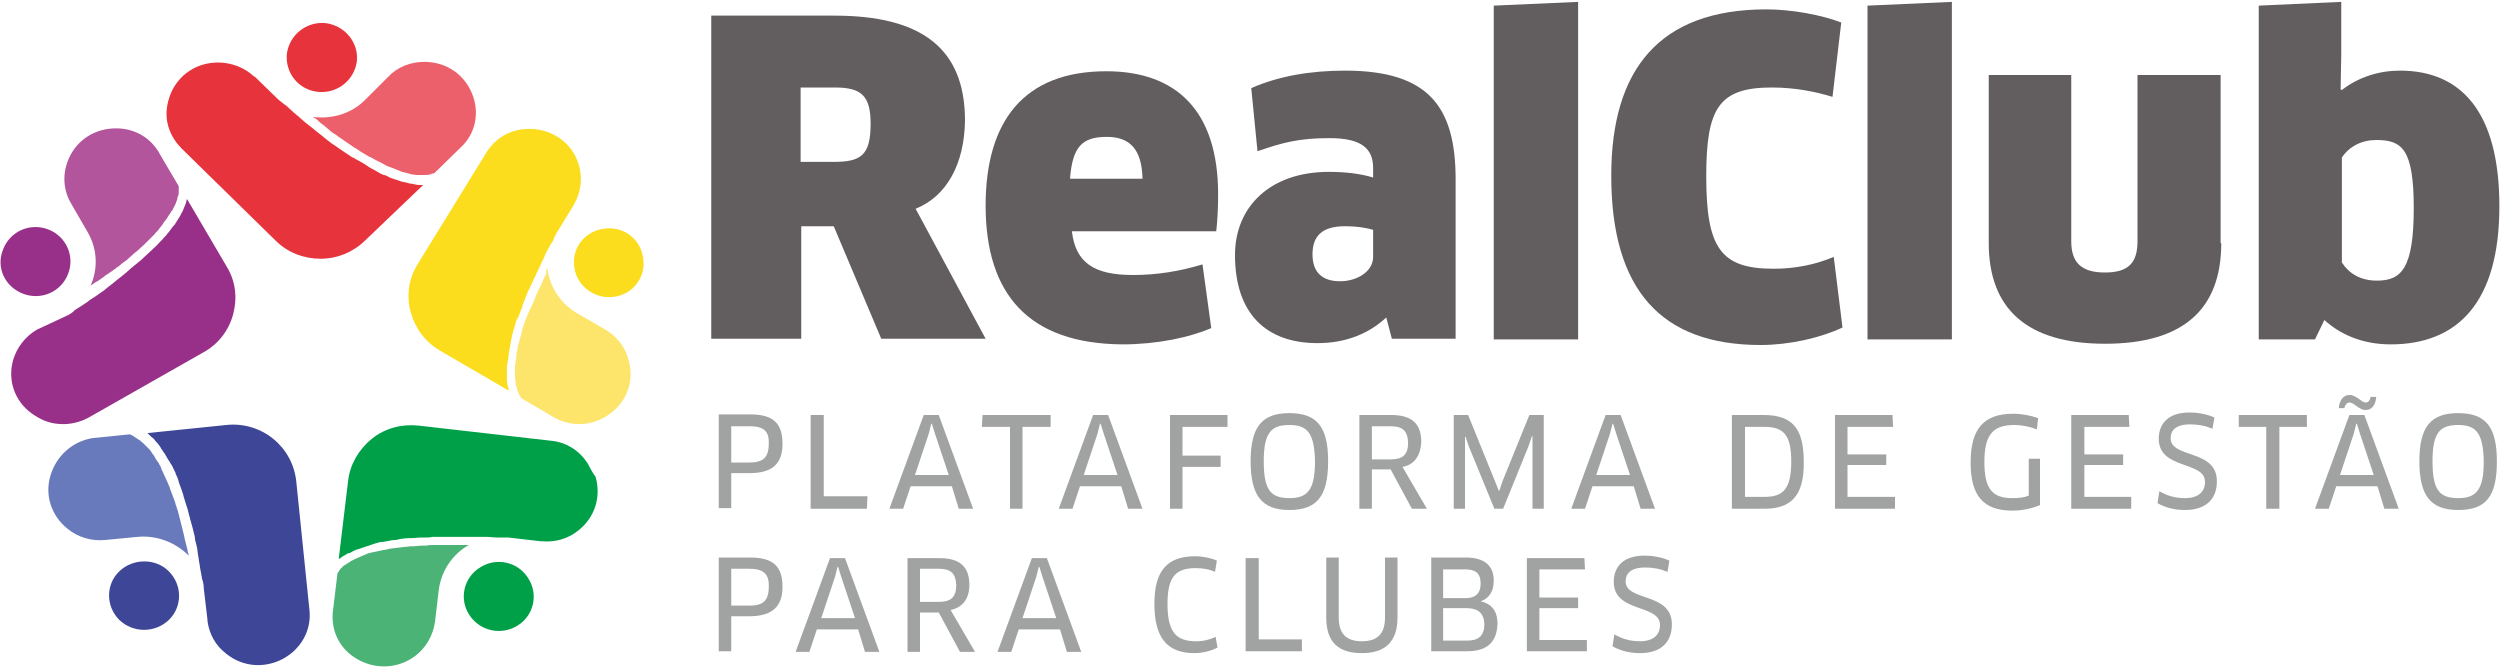 <svg xmlns="http://www.w3.org/2000/svg" xmlns:xlink="http://www.w3.org/1999/xlink" id="Camada_1" x="0px" y="0px" viewBox="0 0 400 107" style="enable-background:new 0 0 400 107;" xml:space="preserve"><style type="text/css">	.st0{fill:#625E60;}	.st1{fill:#A1A2A2;}	.st2{fill:#EC606B;}	.st3{fill:#3D4697;}	.st4{fill:#E7333B;}	.st5{fill:#00A048;}	.st6{fill:#4CB377;}	.st7{fill:#687ABB;}	.st8{fill:#983089;}	.st9{fill:#B2559C;}	.st10{fill:#FCE56A;}	.st11{fill:#FBDD1D;}	.st12{fill:#4C4C4C;}</style><g>	<path class="st0" d="M146.5,33.4l11.2,20.8H141l-7.6-18h-5.2v18h-14.4V2.5h19.7c13.9,0,20.9,5.2,20.9,16.8  C154.3,26.2,151.5,31.4,146.5,33.4L146.5,33.4z M133.6,14L133.6,14h-5.5v11.9h5.3c4.3,0,5.9-1,5.9-6.1  C139.3,15.3,137.8,14,133.6,14L133.6,14z"></path>	<path class="st0" d="M157.7,32.9c0-13.5,6.1-21.5,19.3-21.5c11.2,0,17.9,6.3,17.9,19.7c0,1.9-0.1,4.2-0.3,5.9h-23.1  c0.6,5.1,3.6,7,9.8,7c3.8,0,7.5-0.6,11.1-1.7l1.4,10.2c-3.5,1.5-8.7,2.6-14.2,2.6C164.6,55,157.7,47.1,157.7,32.9L157.7,32.9z   M182.8,28.6L182.8,28.6c-0.1-4.8-2.1-6.7-5.7-6.7c-4,0-5.5,1.6-5.9,6.7H182.8L182.8,28.6z"></path>	<path class="st0" d="M221.8,50.8c-2.8,2.6-6.5,4.1-11,4.1c-8.2,0-13.2-4.7-13.2-14.1c0-7.7,5.6-13.3,15-13.3c2.8,0,5.1,0.3,7.1,0.9  v-1.5c0-3.1-1.8-4.8-7-4.8c-4.8,0-7.5,0.7-11.5,2.1l-1-10.1c4.3-1.9,9.4-2.8,15-2.8c13.3,0,17.7,5.7,17.7,17.4v25.5h-10.2  L221.8,50.8L221.8,50.8z M219.8,36.8L219.8,36.8c-1-0.3-2.5-0.6-4.6-0.6c-3.5,0-5.2,1.4-5.2,4.5c0,3,1.7,4.3,4.4,4.3  c2.8,0,5.3-1.6,5.3-3.9V36.8L219.8,36.8z"></path>	<polygon class="st0" points="239,54.3 239,0.9 252.5,0.3 252.5,54.3 239,54.3  "></polygon>	<path class="st0" d="M293.2,15.5c-2.6-0.8-5.9-1.5-9.7-1.5C275,14,273,17.3,273,28.2c0,11.5,2.3,14.8,10.8,14.8  c3.5,0,6.8-0.7,9.6-1.9l1.4,11.3c-3.6,1.7-8.6,2.8-13.1,2.8c-15.9,0-23.9-8.8-23.9-27.1c0-17,7.7-26.6,24.8-26.6  c4.1,0,8.9,0.9,12,2.1L293.2,15.5L293.2,15.5z"></path>	<polygon class="st0" points="298.8,54.3 298.8,0.9 312.3,0.3 312.3,54.3 298.8,54.3  "></polygon>	<path class="st0" d="M355.4,38.9c0,10.6-6.1,16.1-18.6,16.1c-12.6,0-18.6-5.7-18.6-16.1V12h13.2v26.6c0,3.4,1.6,5,5.4,5  c3.7,0,5.2-1.5,5.2-5V12h13.3V38.9L355.4,38.9z"></path>	<path class="st0" d="M382.5,55.1c-4.5,0-8.1-1.6-10.6-3.9l-1.5,3.1h-9V0.9l13.2-0.6v8.5l-0.1,5.5l0.2,0.1c2.7-2.1,6-3.1,9.3-3.1  c9.7,0,15.9,6.5,15.9,21.7C399.9,48.3,393.3,55.1,382.5,55.1L382.5,55.1z M380.2,22.4L380.2,22.4c-2.3,0-4.3,1-5.5,2.8V42  c1.1,1.7,2.9,2.9,5.6,2.9c3.9,0,5.9-1.9,5.9-11.6C386.2,23.8,384.3,22.4,380.2,22.4L380.2,22.4z"></path>	<path class="st1" d="M119.9,75.7H117v5.6h-2v-15h5c3.7,0,5.2,1.4,5.2,4.7C125.2,74.2,123.6,75.7,119.9,75.7L119.9,75.7z   M119.9,68.2L119.9,68.2H117V74h2.9c2.1,0,3.1-0.7,3.1-3C123.1,68.9,122.1,68.2,119.9,68.2L119.9,68.2z"></path>	<polygon class="st1" points="138.8,79.4 138.7,81.4 129.7,81.4 129.7,66.4 131.8,66.4 131.8,79.4 138.8,79.4  "></polygon>	<path class="st1" d="M152.3,77.8h-6.6l-1.2,3.6h-2.2l5.5-15h2.4l5.5,15h-2.3L152.3,77.8L152.3,77.8z M148.6,69.4L148.6,69.4  l-2.2,6.6h5.4l-2.2-6.6l-0.5-1.6h-0.1L148.6,69.4L148.6,69.4z"></path>	<polygon class="st1" points="163.6,68.3 163.6,81.4 161.6,81.4 161.6,68.3 157.1,68.3 157.2,66.4 168.1,66.4 168.1,68.3   163.6,68.3  "></polygon>	<path class="st1" d="M179.4,77.8h-6.6l-1.2,3.6h-2.2l5.5-15h2.4l5.5,15h-2.3L179.4,77.8L179.4,77.8z M175.6,69.4L175.6,69.4  l-2.2,6.6h5.4l-2.2-6.6l-0.5-1.6h-0.1L175.6,69.4L175.6,69.4z"></path>	<polygon class="st1" points="189.2,68.3 189.2,72.9 195.3,72.9 195.3,74.7 189.2,74.7 189.2,81.4 187.2,81.4 187.2,66.4   196.4,66.4 196.4,68.3 189.2,68.3  "></polygon>	<path class="st1" d="M206.3,81.6c-4.4,0-6.2-2.3-6.2-7.8c0-5.5,1.8-7.7,6.2-7.7c4.5,0,6.2,2.3,6.2,7.7  C212.5,79.4,210.7,81.6,206.3,81.6L206.3,81.6z M206.3,68L206.3,68c-2.9,0-4.1,1.2-4.1,5.8c0,4.6,1.1,5.9,4.1,5.9  c2.9,0,4.1-1.3,4.1-5.9C210.3,69.3,209.2,68,206.3,68L206.3,68z"></path>	<path class="st1" d="M224.4,74.7l3.9,6.7h-2.4l-3.4-6.3h-3v6.3h-2v-15h5.1c3.3,0,4.8,1.4,4.8,4.3C227.3,73,226.2,74.4,224.4,74.7  L224.4,74.7z M222.5,68.2L222.5,68.2h-3v5.3h3c1.9,0,2.8-0.7,2.8-2.7C225.2,68.9,224.4,68.2,222.5,68.2L222.5,68.2z"></path>	<polygon class="st1" points="234.9,66.4 239.2,77 239.8,78.5 239.9,78.5 240.4,77 244.7,66.4 247,66.4 247,81.4 245.2,81.4   245.2,71.5 245.2,69.8 245.1,69.8 244.6,71.3 240.5,81.4 239.1,81.4 235,71.4 234.5,69.9 234.4,69.9 234.4,71.5 234.4,81.4   232.6,81.4 232.6,66.4 234.9,66.4  "></polygon>	<path class="st1" d="M261.4,77.8h-6.6l-1.2,3.6h-2.2l5.5-15h2.4l5.5,15h-2.3L261.4,77.8L261.4,77.8z M257.6,69.4L257.6,69.4  l-2.2,6.6h5.4l-2.2-6.6l-0.5-1.6h-0.1L257.6,69.4L257.6,69.4z"></path>	<path class="st1" d="M282.3,81.4h-5.2v-15h5.1c4.6,0,6.4,2.2,6.4,7.4C288.7,79.3,286.6,81.4,282.3,81.4L282.3,81.4z M282.3,68.3  L282.3,68.3h-3.1v11.2h3.1c2.9,0,4.3-1.1,4.3-5.7C286.6,69.5,285.3,68.3,282.3,68.3L282.3,68.3z"></path>	<polygon class="st1" points="303.2,79.5 303.2,81.4 293.6,81.4 293.6,66.4 302.8,66.4 302.9,68.3 295.6,68.3 295.6,72.7   301.8,72.7 301.8,74.4 295.6,74.4 295.6,79.5 303.2,79.5  "></polygon>	<path class="st1" d="M326.4,80.8c-1.1,0.5-2.7,0.9-4.4,0.9c-4.7,0-6.7-2.4-6.7-7.7c0-5.4,2.1-7.8,6.8-7.8c1.4,0,2.9,0.3,4,0.7  l-0.2,1.8c-1-0.4-2.3-0.7-3.6-0.7c-3.3,0-4.8,1.4-4.8,5.9c0,4.4,1.3,5.8,4.5,5.8c1,0,1.9-0.1,2.6-0.4v-5.9h1.8V80.8L326.4,80.8z"></path>	<polygon class="st1" points="341,79.5 341,81.4 331.4,81.4 331.4,66.4 340.6,66.4 340.7,68.3 333.5,68.3 333.5,72.7 339.7,72.7   339.7,74.4 333.5,74.4 333.5,79.5 341,79.5  "></polygon>	<path class="st1" d="M349.6,81.6c-1.7,0-3.2-0.4-4.4-1.1l0.3-1.9c1.2,0.7,2.5,1.1,4.1,1.1c2.1,0,3.2-1,3.2-2.6  c0-3.4-7.4-1.9-7.4-6.9c0-2.4,1.5-4.2,4.9-4.2c1.5,0,2.9,0.3,4,0.8l-0.3,1.8c-1.2-0.5-2.3-0.7-3.6-0.7c-2.3,0-3.1,1-3.1,2.2  c0,3.3,7.4,1.7,7.4,6.9C354.7,79.9,352.9,81.6,349.6,81.6L349.6,81.6z"></path>	<polygon class="st1" points="364.7,68.3 364.7,81.4 362.6,81.4 362.6,68.3 358.2,68.3 358.2,66.4 369.1,66.4 369.1,68.3   364.7,68.3  "></polygon>	<path class="st1" d="M380.4,77.8h-6.6l-1.2,3.6h-2.2l5.5-15h2.4l5.5,15h-2.3L380.4,77.8L380.4,77.8z M374.2,65.3L374.2,65.3  c0.1-1.2,0.7-2.1,1.7-2.1c1.2,0,1.9,1.2,2.6,1.2c0.4,0,0.7-0.3,0.8-0.9l0.9,0c-0.1,1.3-0.7,2.1-1.7,2.1c-1.1,0-1.8-1.2-2.6-1.2  c-0.4,0-0.7,0.4-0.8,0.9L374.2,65.3L374.2,65.3z M376.6,69.4L376.6,69.4l-2.2,6.6h5.4l-2.2-6.6l-0.5-1.6h-0.1L376.6,69.4  L376.6,69.4z"></path>	<path class="st1" d="M393.3,81.6c-4.4,0-6.2-2.3-6.2-7.8c0-5.5,1.8-7.7,6.2-7.7c4.5,0,6.2,2.3,6.2,7.7  C399.5,79.4,397.8,81.6,393.3,81.6L393.3,81.6z M393.3,68L393.3,68c-2.9,0-4.1,1.2-4.1,5.8c0,4.6,1.1,5.9,4.1,5.9  c2.9,0,4.1-1.3,4.1-5.9C397.3,69.3,396.2,68,393.3,68L393.3,68z"></path>	<path class="st1" d="M119.9,98.6H117v5.6h-2v-15h5c3.7,0,5.2,1.4,5.2,4.7C125.2,97,123.6,98.6,119.9,98.6L119.9,98.6z M119.9,91  L119.9,91H117v5.9h2.9c2.1,0,3.1-0.7,3.1-3C123.1,91.8,122.1,91,119.9,91L119.9,91z"></path>	<path class="st1" d="M137.3,100.7h-6.6l-1.2,3.6h-2.2l5.5-15h2.4l5.5,15h-2.3L137.3,100.7L137.3,100.7z M133.6,92.3L133.6,92.3  l-2.2,6.6h5.4l-2.2-6.6l-0.5-1.6h-0.1L133.6,92.3L133.6,92.3z"></path>	<path class="st1" d="M152.1,97.6l3.9,6.7h-2.4l-3.4-6.3h-3v6.3h-2v-15h5.1c3.3,0,4.8,1.4,4.8,4.3C155.1,95.8,154,97.2,152.1,97.6  L152.1,97.6z M150.2,91L150.2,91h-3v5.3h3c1.9,0,2.8-0.7,2.8-2.7C152.9,91.7,152.1,91,150.2,91L150.2,91z"></path>	<path class="st1" d="M169.6,100.7H163l-1.2,3.6h-2.2l5.5-15h2.4l5.5,15h-2.3L169.6,100.7L169.6,100.7z M165.8,92.3L165.8,92.3  l-2.2,6.6h5.4l-2.2-6.6l-0.5-1.6h-0.1L165.8,92.3L165.8,92.3z"></path>	<path class="st1" d="M194.4,91.5c-0.8-0.4-1.9-0.6-3.1-0.6c-3.2,0-4.5,1.4-4.5,5.7c0,4.6,1.4,6,4.6,6c1.2,0,2.3-0.3,3.1-0.7  l0.3,1.7c-0.9,0.5-2.3,0.9-3.7,0.9c-4.4,0-6.4-2.5-6.4-7.9c0-5.2,2-7.6,6.5-7.6c1.2,0,2.7,0.3,3.5,0.7L194.4,91.5L194.4,91.5z"></path>	<polygon class="st1" points="208.3,102.3 208.3,104.2 199.3,104.2 199.3,89.3 201.4,89.3 201.4,102.3 208.3,102.3  "></polygon>	<path class="st1" d="M223.6,98.8c0,3.9-2,5.7-5.7,5.7c-3.7,0-5.7-1.7-5.7-5.7v-9.6h2v9.6c0,2.6,1.2,3.8,3.7,3.8  c2.5,0,3.7-1.2,3.7-3.8v-9.6h2V98.8L223.6,98.8z"></path>	<path class="st1" d="M234.7,104.2h-5.7v-15h5.5c3,0,4.5,1.3,4.5,3.7c0,1.9-0.9,2.9-2.1,3.3v0c1.7,0.4,2.7,1.5,2.7,3.6  C239.5,102.6,238.1,104.2,234.7,104.2L234.7,104.2z M234.4,91.1L234.4,91.1h-3.5v4.6h3.6c1.6,0,2.4-0.8,2.4-2.3  C236.9,91.7,236.1,91.1,234.4,91.1L234.4,91.1z M234.6,97.3L234.6,97.3h-3.7v5.2h3.8c1.8,0,2.8-0.7,2.8-2.7  C237.4,98.1,236.5,97.3,234.6,97.3L234.6,97.3z"></path>	<polygon class="st1" points="253.9,102.4 253.9,104.2 244.3,104.2 244.3,89.3 253.5,89.3 253.6,91.1 246.3,91.1 246.3,95.6   252.5,95.6 252.5,97.3 246.3,97.3 246.3,102.4 253.9,102.4  "></polygon>	<path class="st1" d="M262.4,104.5c-1.7,0-3.2-0.4-4.4-1.1l0.3-1.9c1.2,0.7,2.5,1.1,4.1,1.1c2.1,0,3.2-1,3.2-2.6  c0-3.4-7.4-1.9-7.4-6.9c0-2.4,1.5-4.2,4.9-4.2c1.5,0,2.9,0.3,4,0.8l-0.3,1.8c-1.2-0.5-2.3-0.7-3.6-0.7c-2.3,0-3.1,1-3.1,2.2  c0,3.3,7.4,1.7,7.4,6.9C267.5,102.8,265.7,104.5,262.4,104.5L262.4,104.5z"></path>	<path class="st2" d="M75.5,14.9c-1.3-3.1-4.2-5-7.6-5c-2.2,0-4.3,0.8-5.8,2.4L58.4,16c-2.2,2.2-5.3,3.1-8.3,2.7  c0.1,0.1,0.2,0.2,0.3,0.2c0.3,0.2,0.5,0.4,0.7,0.6c0.3,0.3,0.7,0.5,1,0.8c0.2,0.2,0.5,0.4,0.7,0.6c0.3,0.3,0.7,0.5,1,0.7  c0.2,0.2,0.4,0.3,0.7,0.5c0.3,0.2,0.7,0.5,1,0.7c0.2,0.1,0.4,0.3,0.6,0.4c0.4,0.3,0.7,0.5,1.1,0.7c0.1,0.1,0.3,0.2,0.4,0.3  c0.5,0.3,1,0.6,1.5,0.9c0,0,0.1,0,0.1,0c0.5,0.3,0.9,0.5,1.3,0.7c0.1,0.1,0.3,0.1,0.4,0.2c0.3,0.2,0.6,0.3,0.9,0.5  c0.2,0.1,0.3,0.1,0.5,0.2c0.3,0.1,0.5,0.2,0.8,0.3c0.2,0.1,0.3,0.1,0.5,0.2c0.3,0.1,0.5,0.2,0.7,0.3c0.2,0,0.3,0.1,0.5,0.1  c0.2,0.1,0.5,0.1,0.7,0.2c0.1,0,0.3,0.1,0.4,0.1c0.2,0,0.5,0.1,0.7,0.1c0.1,0,0.2,0,0.4,0c0.3,0,0.5,0,0.7,0c0.1,0,0.2,0,0.2,0  c0.3,0,0.6,0,0.9-0.1c0.1,0,0.2,0,0.2-0.1c0.2,0,0.4-0.1,0.5-0.1l4.2-4.1C76.1,21.4,76.8,18,75.5,14.9L75.5,14.9z"></path>	<path class="st3" d="M47.4,77c-0.3-2.7-1.6-5.1-3.7-6.8c-2.1-1.7-4.8-2.5-7.5-2.2l-12.7,1.3c0,0,0,0,0.1,0c0.1,0.1,0.2,0.2,0.3,0.3  c0.2,0.2,0.4,0.4,0.7,0.6c0.1,0.1,0.2,0.3,0.3,0.4c0.2,0.2,0.4,0.4,0.6,0.7c0.1,0.1,0.2,0.3,0.3,0.5c0.2,0.2,0.3,0.5,0.5,0.7  c0.1,0.2,0.2,0.3,0.3,0.5c0.2,0.3,0.3,0.6,0.5,0.8c0.1,0.2,0.2,0.4,0.3,0.5c0.2,0.3,0.3,0.6,0.5,1c0.1,0.2,0.2,0.3,0.2,0.5  c0.2,0.4,0.4,0.8,0.5,1.3c0,0.1,0.1,0.2,0.1,0.3c0.2,0.5,0.4,1.1,0.6,1.7c0,0.1,0.1,0.3,0.1,0.4c0.1,0.4,0.3,0.9,0.4,1.3  c0.1,0.2,0.1,0.4,0.2,0.6c0.1,0.4,0.2,0.8,0.3,1.2c0.1,0.2,0.1,0.5,0.2,0.7c0.1,0.4,0.2,0.7,0.3,1.1c0.1,0.3,0.1,0.5,0.2,0.8  c0.1,0.4,0.2,0.7,0.2,1.1c0.1,0.3,0.1,0.5,0.2,0.8c0.1,0.4,0.2,0.8,0.2,1.1c0,0.2,0.1,0.5,0.1,0.7c0.1,0.4,0.1,0.8,0.2,1.2  c0,0.2,0.1,0.4,0.1,0.7c0.1,0.5,0.2,1.1,0.3,1.6c0,0,0,0.1,0,0.1c0,0,0,0,0,0c0.2,0.6,0.3,1.1,0.3,1.6l0.6,5.1l0,0.2  c0.3,2.1,1.3,3.9,3,5.2c2.6,2.1,6.1,2.4,9.1,0.8c0.7-0.4,1.4-0.9,1.9-1.4c1.7-1.7,2.6-4,2.3-6.5L47.4,77L47.4,77z"></path>	<path class="st4" d="M67.7,29.6c-0.1,0-0.3,0-0.4,0c-0.3,0-0.6,0-0.9-0.1c-0.2,0-0.3-0.1-0.5-0.1c-0.3,0-0.6-0.1-0.9-0.2  c-0.2,0-0.4-0.1-0.6-0.1c-0.3-0.1-0.6-0.2-0.9-0.3c-0.2-0.1-0.4-0.1-0.6-0.2c-0.3-0.1-0.6-0.2-0.9-0.4c-0.2-0.1-0.4-0.2-0.6-0.2  c-0.3-0.1-0.7-0.3-1-0.5c-0.2-0.1-0.3-0.2-0.5-0.3c-0.4-0.2-0.8-0.4-1.2-0.7c-0.1-0.1-0.2-0.1-0.3-0.2c-0.5-0.3-1-0.6-1.6-0.9  c-0.1-0.1-0.2-0.2-0.4-0.2c-0.4-0.3-0.8-0.5-1.2-0.8c-0.2-0.1-0.4-0.3-0.6-0.4c-0.3-0.2-0.7-0.5-1-0.7c-0.2-0.1-0.4-0.3-0.6-0.4  c-0.3-0.2-0.6-0.5-0.9-0.7c-0.2-0.2-0.4-0.3-0.6-0.5c-0.3-0.2-0.6-0.5-0.9-0.7c-0.2-0.2-0.4-0.3-0.6-0.5c-0.3-0.2-0.6-0.5-0.9-0.7  c-0.2-0.2-0.4-0.3-0.6-0.5c-0.3-0.3-0.6-0.5-0.9-0.8c-0.2-0.1-0.3-0.3-0.5-0.4c-0.4-0.4-0.8-0.7-1.2-1.1c0,0-0.1-0.1-0.1-0.1  c0,0,0,0,0,0c-0.5-0.3-0.9-0.7-1.3-1l-3.7-3.6l-0.2-0.1c-1.5-1.4-3.6-2.2-5.7-2.2c-3.4,0-6.3,1.9-7.6,5c-0.3,0.8-0.5,1.5-0.6,2.3  c-0.3,2.4,0.6,4.7,2.4,6.5l15,14.7c1.9,1.9,4.5,2.9,7.2,2.9c2.7,0,5.3-1.1,7.2-3L67.7,29.6C67.8,29.6,67.7,29.6,67.7,29.6  L67.7,29.6z"></path>	<path class="st5" d="M76.8,90.8c-2.6,1.6-3.4,5-1.7,7.6c1.7,2.6,5.1,3.3,7.7,1.7c2.6-1.6,3.4-5,1.7-7.6  C82.9,89.9,79.4,89.1,76.8,90.8L76.8,90.8z"></path>	<path class="st6" d="M57.4,105.6c3,1.6,6.5,1.3,9.1-0.7c1.7-1.3,2.8-3.3,3.1-5.4l0.6-5.1c0.4-3.1,2.2-5.7,4.8-7.2  c-0.1,0-0.3,0-0.4,0c-0.3,0-0.6,0-1,0c-0.4,0-0.9,0-1.3,0c-0.3,0-0.6,0-0.9,0c-0.4,0-0.8,0-1.2,0c-0.3,0-0.6,0-0.8,0  c-0.4,0-0.8,0-1.2,0.1c-0.2,0-0.5,0-0.7,0c-0.5,0-0.9,0.1-1.3,0.1c-0.2,0-0.3,0-0.5,0c-0.6,0.1-1.2,0.1-1.7,0.2c0,0-0.1,0-0.1,0  c-0.5,0.1-1,0.1-1.5,0.2c-0.2,0-0.3,0.1-0.5,0.1c-0.3,0.1-0.7,0.1-1,0.2c-0.2,0-0.3,0.1-0.5,0.1c-0.3,0.1-0.6,0.1-0.9,0.2  c-0.2,0-0.3,0.1-0.5,0.1c-0.3,0.1-0.5,0.2-0.7,0.3c-0.2,0.1-0.3,0.1-0.5,0.2c-0.2,0.1-0.4,0.2-0.7,0.3c-0.1,0.1-0.3,0.1-0.4,0.2  c-0.2,0.1-0.4,0.2-0.6,0.3C56,89.9,55.9,90,55.8,90c-0.2,0.1-0.4,0.3-0.6,0.4c-0.1,0-0.1,0.1-0.2,0.1c-0.2,0.2-0.4,0.4-0.6,0.6  c-0.1,0.1-0.1,0.1-0.1,0.2c-0.1,0.1-0.2,0.3-0.3,0.4l-0.7,5.8C52.8,100.9,54.4,104,57.4,105.6L57.4,105.6z"></path>	<path class="st3" d="M19.1,91.4c-2.2,2.1-2.2,5.6,0,7.8c2.2,2.1,5.7,2.1,7.9,0c2.2-2.1,2.2-5.6,0-7.8  C24.9,89.3,21.3,89.3,19.1,91.4L19.1,91.4z"></path>	<path class="st7" d="M8.1,76c-1,3.2,0.1,6.5,2.7,8.6c1.7,1.4,3.9,2,6,1.8l5.2-0.5c3.1-0.3,6.1,0.9,8.2,3c0-0.1,0-0.2-0.1-0.4  c-0.1-0.3-0.1-0.6-0.2-0.9c-0.1-0.4-0.2-0.8-0.3-1.2c-0.1-0.3-0.1-0.6-0.2-0.9c-0.1-0.4-0.2-0.8-0.3-1.2c-0.1-0.3-0.1-0.5-0.2-0.8  c-0.1-0.4-0.2-0.8-0.3-1.2c-0.1-0.2-0.1-0.5-0.2-0.7c-0.1-0.4-0.3-0.8-0.4-1.3c-0.1-0.2-0.1-0.3-0.2-0.5c-0.2-0.6-0.4-1.1-0.6-1.6  c0,0,0-0.1,0-0.1c-0.2-0.5-0.4-0.9-0.6-1.4c-0.1-0.1-0.1-0.3-0.2-0.4c-0.1-0.3-0.3-0.6-0.4-0.9c-0.1-0.2-0.2-0.3-0.2-0.5  c-0.1-0.3-0.3-0.5-0.4-0.8c-0.1-0.1-0.2-0.3-0.3-0.4c-0.1-0.2-0.3-0.4-0.4-0.7c-0.1-0.1-0.2-0.3-0.3-0.4c-0.1-0.2-0.3-0.4-0.4-0.6  c-0.1-0.1-0.2-0.2-0.3-0.3c-0.2-0.2-0.3-0.3-0.5-0.5c-0.1-0.1-0.2-0.2-0.3-0.3c-0.2-0.2-0.4-0.3-0.6-0.5c-0.1,0-0.1-0.1-0.2-0.1  c-0.2-0.2-0.5-0.3-0.7-0.5c-0.1,0-0.1-0.1-0.2-0.1c-0.2-0.1-0.3-0.2-0.5-0.2l-5.9,0.6C11.7,70.6,9.1,72.8,8.1,76L8.1,76z"></path>	<path class="st4" d="M50.9,14.7c3.1,0.3,5.8-1.9,6.2-4.9c0.3-3-1.9-5.7-5-6.1c-3.1-0.3-5.8,1.9-6.2,4.9  C45.6,11.7,47.8,14.4,50.9,14.7L50.9,14.7z"></path>	<path class="st8" d="M3.7,47c2.9,1.1,6.1-0.3,7.2-3.2c1.1-2.8-0.3-6-3.2-7.1c-2.9-1.1-6.1,0.3-7.2,3.2C-0.7,42.8,0.8,45.9,3.7,47  L3.7,47z"></path>	<path class="st8" d="M14.2,66.8l18.3-10.4c2.4-1.3,4.1-3.5,4.8-6.1c0.7-2.6,0.4-5.3-1-7.6l-6.4-10.9c0,0,0,0,0,0.1  c0,0.1-0.1,0.2-0.1,0.4c-0.1,0.3-0.2,0.6-0.3,0.8c-0.1,0.2-0.1,0.3-0.2,0.5c-0.1,0.3-0.3,0.5-0.4,0.8c-0.1,0.2-0.2,0.3-0.3,0.5  c-0.2,0.3-0.3,0.5-0.5,0.8c-0.1,0.2-0.2,0.3-0.4,0.5c-0.2,0.3-0.4,0.5-0.6,0.8c-0.1,0.2-0.3,0.3-0.4,0.5c-0.2,0.3-0.5,0.5-0.7,0.8  c-0.1,0.1-0.3,0.3-0.4,0.4c-0.3,0.3-0.6,0.7-1,1c-0.1,0.1-0.2,0.2-0.3,0.3c-0.4,0.4-0.9,0.8-1.3,1.2c-0.1,0.1-0.2,0.2-0.3,0.3  c-0.4,0.3-0.7,0.6-1.1,0.9c-0.2,0.1-0.3,0.3-0.5,0.4c-0.3,0.3-0.6,0.5-0.9,0.8c-0.2,0.2-0.4,0.3-0.6,0.5c-0.3,0.2-0.6,0.5-0.9,0.7  c-0.2,0.2-0.4,0.3-0.6,0.5c-0.3,0.2-0.6,0.5-0.9,0.7c-0.2,0.2-0.4,0.3-0.6,0.5c-0.3,0.2-0.6,0.4-1,0.7c-0.2,0.1-0.4,0.3-0.6,0.4  c-0.3,0.2-0.7,0.4-1,0.7c-0.2,0.1-0.4,0.3-0.6,0.4c-0.5,0.3-0.9,0.6-1.4,0.9c0,0-0.1,0-0.1,0.1c-0.4,0.4-0.9,0.7-1.4,0.9L6,52.7  l-0.2,0.1c-1.8,1.1-3.1,2.8-3.7,4.8c-0.9,3.2,0.2,6.5,2.9,8.5c0.7,0.5,1.4,0.9,2.1,1.2C9.4,68.2,12,68,14.2,66.8L14.2,66.8z"></path>	<path class="st9" d="M17.5,20.6c-3.4,0.4-6,2.7-6.9,5.9c-0.6,2.1-0.3,4.3,0.8,6.1l2.6,4.5c1.6,2.7,1.7,5.9,0.5,8.6  c0.1-0.1,0.2-0.1,0.3-0.2c0.3-0.2,0.5-0.4,0.8-0.5c0.3-0.2,0.7-0.5,1-0.7c0.2-0.2,0.5-0.4,0.7-0.5c0.3-0.2,0.7-0.5,1-0.7  c0.2-0.2,0.4-0.3,0.7-0.5c0.3-0.3,0.6-0.5,1-0.8c0.2-0.1,0.4-0.3,0.5-0.4c0.3-0.3,0.7-0.6,1-0.9c0.1-0.1,0.3-0.2,0.4-0.3  c0.4-0.4,0.9-0.8,1.3-1.2c0,0,0,0,0.1-0.1c0.4-0.4,0.7-0.7,1.1-1.1c0.1-0.1,0.2-0.2,0.3-0.3c0.2-0.3,0.5-0.5,0.7-0.8  c0.1-0.1,0.2-0.3,0.3-0.4c0.2-0.2,0.4-0.5,0.5-0.7c0.1-0.1,0.2-0.3,0.3-0.4c0.2-0.2,0.3-0.4,0.4-0.6c0.1-0.1,0.2-0.3,0.3-0.4  c0.1-0.2,0.2-0.4,0.4-0.6c0.1-0.1,0.1-0.3,0.2-0.4c0.1-0.2,0.2-0.4,0.3-0.6c0-0.1,0.1-0.2,0.1-0.3c0.1-0.2,0.2-0.5,0.2-0.7  c0-0.1,0-0.1,0.1-0.2c0.1-0.3,0.1-0.6,0.1-0.9c0-0.1,0-0.2,0-0.2c0-0.2,0-0.4,0-0.5l-3-5.1C24,21.7,20.9,20.2,17.5,20.6L17.5,20.6z  "></path>	<path class="st10" d="M87.2,44.2c-0.2,0.4-0.4,0.8-0.5,1.1c-0.1,0.3-0.2,0.5-0.4,0.8c-0.2,0.4-0.3,0.7-0.5,1.1  c-0.1,0.3-0.2,0.5-0.3,0.8c-0.2,0.4-0.3,0.8-0.5,1.1c-0.1,0.2-0.2,0.4-0.3,0.6c-0.2,0.4-0.3,0.8-0.5,1.2c-0.1,0.2-0.1,0.3-0.2,0.5  c-0.2,0.6-0.4,1.1-0.5,1.6c0,0,0,0.1,0,0.1c-0.1,0.5-0.3,1-0.4,1.4c0,0.2-0.1,0.3-0.1,0.4c-0.1,0.3-0.2,0.7-0.2,1  c0,0.2-0.1,0.3-0.1,0.5c-0.1,0.3-0.1,0.6-0.1,0.9c0,0.2,0,0.3-0.1,0.5c0,0.3-0.1,0.5-0.1,0.8c0,0.2,0,0.3,0,0.5c0,0.2,0,0.5,0,0.7  c0,0.1,0,0.3,0,0.4c0,0.2,0,0.5,0.1,0.7c0,0.1,0,0.2,0,0.4c0,0.3,0.1,0.5,0.2,0.7c0,0.1,0,0.1,0,0.2c0.1,0.3,0.2,0.6,0.3,0.8  c0,0.1,0.1,0.1,0.1,0.2c0.1,0.2,0.2,0.3,0.3,0.5l5.1,3c2.9,1.7,6.4,1.5,9.1-0.5c2.7-2,3.9-5.2,3-8.5c-0.5-2.1-1.9-3.9-3.8-5  l-4.5-2.6c-2.7-1.6-4.4-4.3-4.7-7.2c-0.1,0.1-0.1,0.2-0.2,0.3C87.5,43.6,87.4,43.9,87.2,44.2L87.2,44.2z"></path>	<path class="st5" d="M94,74.1c-1.3-2-3.4-3.4-6-3.6l-21-2.4c-2.7-0.3-5.4,0.4-7.5,2.1c-2.1,1.7-3.5,4.1-3.8,6.7l-1.5,12.5  c0,0,0,0,0.1,0c0.1-0.1,0.2-0.1,0.3-0.2c0.2-0.2,0.5-0.3,0.8-0.5c0.1-0.1,0.3-0.2,0.5-0.2c0.3-0.1,0.5-0.3,0.8-0.4  c0.2-0.1,0.4-0.2,0.5-0.2c0.3-0.1,0.6-0.2,0.9-0.3c0.2-0.1,0.4-0.1,0.6-0.2c0.3-0.1,0.6-0.2,0.9-0.3c0.2-0.1,0.4-0.1,0.6-0.2  c0.3-0.1,0.7-0.2,1.1-0.2c0.2,0,0.4-0.1,0.6-0.1c0.4-0.1,0.9-0.2,1.4-0.2c0.1,0,0.2,0,0.4-0.1c0.6-0.1,1.2-0.2,1.8-0.2  c0.1,0,0.3,0,0.4,0c0.5,0,0.9-0.1,1.4-0.1c0.2,0,0.4,0,0.7,0c0.4,0,0.8,0,1.2-0.1c0.2,0,0.5,0,0.7,0c0.4,0,0.8,0,1.2,0  c0.3,0,0.5,0,0.8,0c0.4,0,0.8,0,1.2,0c0.3,0,0.5,0,0.8,0c0.4,0,0.8,0,1.2,0c0.3,0,0.5,0,0.8,0c0.4,0,0.8,0,1.2,0c0.2,0,0.5,0,0.7,0  c0.6,0,1.1,0.1,1.7,0.1c0,0,0.1,0,0.1,0c0,0,0,0,0,0c0.6,0,1.1,0,1.7,0l5.2,0.6l0.2,0c2.1,0.2,4.2-0.4,5.8-1.7  c2.7-2.1,3.7-5.4,2.8-8.6C94.7,75.5,94.4,74.8,94,74.1L94,74.1z M78.4,85.6L78.4,85.6c0,0,0.1,0,0.1,0c0,0,0,0,0,0  C78.5,85.6,78.4,85.6,78.4,85.6L78.4,85.6z"></path>	<path class="st11" d="M82.9,50.8c0.2-0.4,0.3-0.9,0.5-1.3c0.1-0.2,0.2-0.4,0.2-0.6c0.1-0.4,0.3-0.7,0.4-1.1  c0.1-0.2,0.2-0.5,0.3-0.7c0.1-0.4,0.3-0.7,0.5-1.1c0.1-0.2,0.2-0.5,0.3-0.7c0.2-0.3,0.3-0.7,0.5-1c0.1-0.2,0.2-0.5,0.3-0.7  c0.2-0.3,0.3-0.7,0.5-1c0.1-0.2,0.2-0.4,0.3-0.7c0.2-0.4,0.4-0.7,0.5-1.1c0.1-0.2,0.2-0.4,0.3-0.6c0.3-0.5,0.5-1,0.8-1.4  c0,0,0-0.1,0.1-0.1c0,0,0,0,0,0c0.2-0.5,0.4-1,0.7-1.5l2.7-4.4l0.1-0.2c1-1.8,1.3-3.9,0.8-5.9c-0.8-3.2-3.4-5.5-6.8-6  c-0.8-0.1-1.6-0.1-2.4,0c-2.4,0.3-4.5,1.7-5.8,3.9L66.8,42.3c-1.4,2.3-1.8,5-1.1,7.6c0.7,2.6,2.3,4.8,4.7,6.2l11,6.4c0,0,0,0,0-0.1  c0-0.1,0-0.3-0.1-0.4c-0.1-0.3-0.1-0.6-0.2-0.9c0-0.2,0-0.3,0-0.5c0-0.3,0-0.6,0-0.9c0-0.2,0-0.4,0-0.6c0-0.3,0-0.6,0.1-0.9  c0-0.2,0-0.4,0.1-0.6c0-0.3,0.1-0.6,0.1-1c0-0.2,0.1-0.4,0.1-0.6c0.1-0.3,0.1-0.7,0.2-1.1c0-0.2,0.1-0.4,0.1-0.6  c0.1-0.4,0.2-0.9,0.3-1.3c0-0.1,0.1-0.2,0.1-0.3c0.2-0.6,0.3-1.1,0.5-1.7C82.8,51.1,82.8,51,82.9,50.8L82.9,50.8z"></path>	<path class="st11" d="M96.6,36.6c-3.1,0.4-5.2,3.2-4.7,6.2c0.4,3,3.3,5.1,6.3,4.7c3.1-0.4,5.2-3.2,4.7-6.2  C102.5,38.2,99.7,36.1,96.6,36.6L96.6,36.6z"></path>	<path class="st12" d="M31.7,92.6C31.7,92.6,31.7,92.6,31.7,92.6c0,0,0-0.1,0-0.1C31.7,92.5,31.7,92.5,31.7,92.6L31.7,92.6z"></path>	<path class="st12" d="M78.4,85.6c0,0,0.1,0,0.1,0c0,0,0,0,0,0C78.5,85.6,78.4,85.6,78.4,85.6L78.4,85.6z"></path>	<path class="st12" d="M46.2,16.5C46.2,16.5,46.2,16.5,46.2,16.5c0,0,0.1,0.1,0.1,0.1C46.3,16.6,46.3,16.6,46.2,16.5L46.2,16.5z"></path>	<path class="st12" d="M11.9,49.2C11.9,49.2,11.9,49.2,11.9,49.2c0,0,0.1,0,0.1-0.1C12,49.2,11.9,49.2,11.9,49.2L11.9,49.2z"></path></g></svg>
